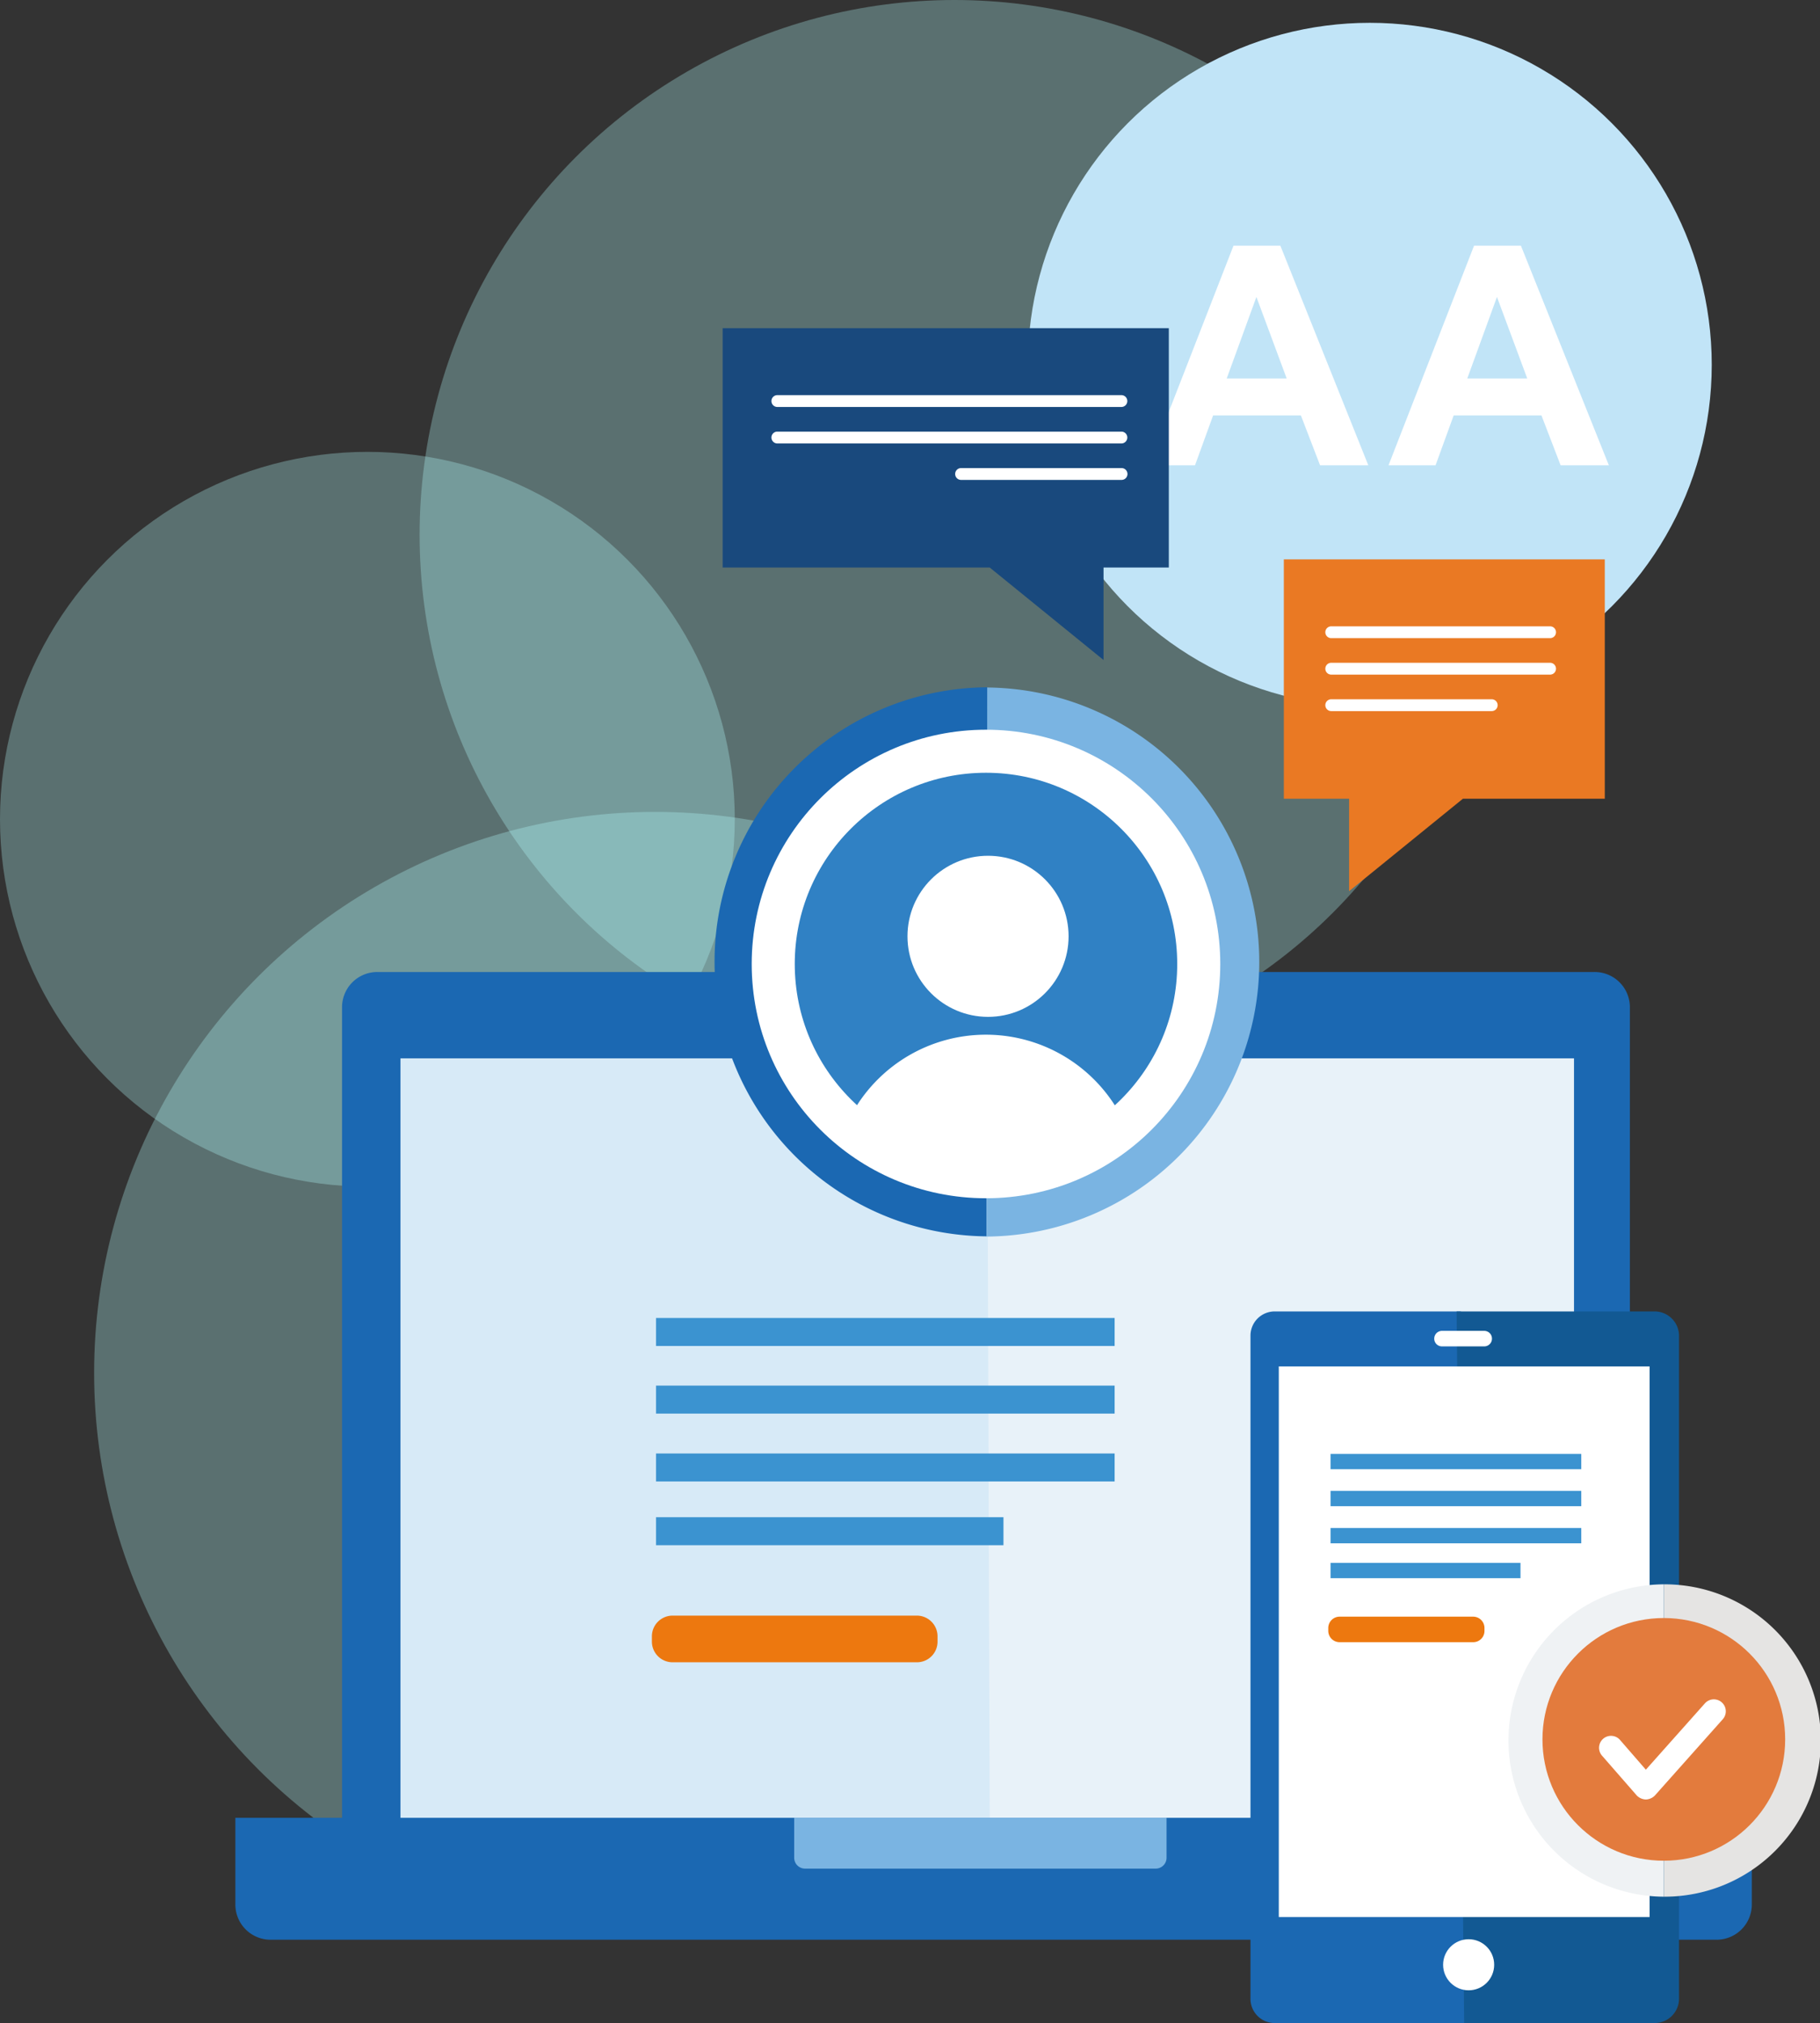 <svg xmlns="http://www.w3.org/2000/svg" width="404.704" height="449.881" viewBox="0 0 404.704 449.881">
    <rect x="0" y="0" width="404.704" height="449.881" fill="#333333" stroke="none"/>
    <defs>
        <clipPath id="clip-path">
            <circle id="Ellipse_437" data-name="Ellipse 437" cx="47.31" cy="47.31" r="47.31"/>
        </clipPath>
        <style>
            .cls-1{fill:#b7ffff;opacity:.298}.cls-2{fill:#1b68b2}.cls-5{fill:#7ab4e2}.cls-8{fill:#fff}.cls-10{fill:#3b93d0}.cls-11{fill:#ed780f}
        </style>
    </defs>
    <g id="computer-accessible" transform="translate(-907.482 -1266.823)">
        <g id="Group_12065" data-name="Group 12065" transform="translate(907.482 1266.823)">
            <circle id="Ellipse_492" data-name="Ellipse 492" class="cls-1" cx="118.928" cy="118.928" transform="translate(93.306)" r="118.928"/>
            <circle id="Ellipse_538" data-name="Ellipse 538" class="cls-1" cx="81.695" cy="81.695" transform="translate(0 100.484)" r="81.695"/>
        </g>
        <g id="Group_12093" data-name="Group 12093" transform="translate(928.412 1447.372)">
            <path id="Path_10220" data-name="Path 10220" class="cls-1" d="M118.928 246.316A118.928 118.928 0 0 1 0 127.388c0-65.682 184.609 118.928 118.928 118.928z" transform="translate(116.439 -74.653)"/>
            <circle id="Ellipse_538-2" data-name="Ellipse 538" class="cls-1" cx="124.749" cy="124.749" r="124.749"/>
        </g>
        <g id="Group_7434" data-name="Group 7434" transform="translate(959.818 1419.661)">
            <g id="Group_7574" data-name="Group 7574" transform="translate(0 63.312)">
                <g id="Group_7497" data-name="Group 7497">
                    <g id="Group_7494" data-name="Group 7494">
                        <g id="Group_7384" data-name="Group 7384">
                            <path id="Path_3881" data-name="Path 3881" class="cls-2" d="M328.371 192.609H42V7.851A7.834 7.834 0 0 1 49.851 0H320.52a7.835 7.835 0 0 1 7.851 7.851v184.758z" transform="translate(-18.277)"/>
                            <path id="Path_3882" data-name="Path 3882" d="M197.736 207.4H65V34h131.042" transform="translate(-28.286 -14.796)" style="fill:#d7eaf7"/>
                            <path id="Path_3883" data-name="Path 3883" d="M296 34h130.477v173.4H296.565" transform="translate(-128.809 -14.796)" style="fill:#e8f2f9"/>
                            <path id="Path_3884" data-name="Path 3884" class="cls-2" d="M0 333h337.206v19.261a7.834 7.834 0 0 1-7.851 7.851H7.851A7.834 7.834 0 0 1 0 352.261z" transform="translate(0 -144.91)"/>
                            <path id="Path_3885" data-name="Path 3885" class="cls-5" d="M220 333h82.8v8.868a2.411 2.411 0 0 1-2.429 2.429h-77.942a2.411 2.411 0 0 1-2.429-2.429z" transform="translate(-95.736 -144.91)"/>
                        </g>
                    </g>
                </g>
            </g>
            <g id="Group_7573" data-name="Group 7573" transform="translate(106.066)">
                <g id="Group_7402" data-name="Group 7402">
                    <g id="Group_7398" data-name="Group 7398">
                        <g id="Group_7397" data-name="Group 7397">
                            <g id="Group_7396" data-name="Group 7396">
                                <path id="Path_3895" data-name="Path 3895" class="cls-2" d="M452.983 255.8a61.052 61.052 0 0 1 .137-122.1" transform="translate(-392 -133.7)"/>
                                <path id="Path_3896" data-name="Path 3896" class="cls-5" d="M525.937 133.8a61.052 61.052 0 0 1-.137 122.1" transform="translate(-464.817 -133.754)"/>
                            </g>
                        </g>
                    </g>
                    <g id="Group_7401" data-name="Group 7401" transform="translate(12.58 14.22)">
                        <circle id="Ellipse_435" data-name="Ellipse 435" cx="47.31" cy="47.31" style="fill:#3081c4" r="47.31"/>
                        <g id="Group_7400" data-name="Group 7400" transform="translate(.957)">
                            <g id="Group_7399" data-name="Group 7399" style="clip-path:url(#clip-path)">
                                <circle id="Ellipse_436" data-name="Ellipse 436" class="cls-8" cx="17.912" cy="17.912" transform="translate(29.853 23.245)" r="17.912"/>
                                <path id="Path_3897" data-name="Path 3897" class="cls-8" d="M448.7 337.2a34.024 34.024 0 0 1 68.048.046" transform="translate(-435.437 -240.166)"/>
                            </g>
                            <circle id="Ellipse_438" data-name="Ellipse 438" cx="47.31" cy="47.31" style="fill:none;stroke:#fff;stroke-miterlimit:10;stroke-width:9.574px" r="47.31"/>
                        </g>
                    </g>
                </g>
            </g>
            <g id="Group_7576" data-name="Group 7576" transform="translate(92.622 140.253)">
                <g id="Group_7575" data-name="Group 7575" transform="translate(.924)">
                    <path id="Rectangle_2710" data-name="Rectangle 2710" class="cls-10" d="M0 0h101.974v6.221H0z"/>
                    <path id="Rectangle_2711" data-name="Rectangle 2711" class="cls-10" transform="translate(0 15.039)" d="M0 0h101.974v6.221H0z"/>
                    <path id="Rectangle_2712" data-name="Rectangle 2712" class="cls-10" transform="translate(0 30.132)" d="M0 0h101.974v6.221H0z"/>
                    <path id="Rectangle_2713" data-name="Rectangle 2713" class="cls-10" transform="translate(0 44.306)" d="M0 0h77.252v6.221H0z"/>
                </g>
                <path id="Path_3997" data-name="Path 3997" class="cls-11" d="M596.95 563.279h-54.383a4.607 4.607 0 0 1-4.567-4.567v-1.245a4.607 4.607 0 0 1 4.567-4.567h54.383a4.607 4.607 0 0 1 4.567 4.567v1.245a4.58 4.58 0 0 1-4.567 4.567z" transform="translate(-538 -486.715)"/>
            </g>
        </g>
        <g id="Group_10710" data-name="Group 10710" transform="translate(1185.545 1558.455)">
            <g id="Group_10707" data-name="Group 10707">
                <path id="Path_3944" data-name="Path 3944" class="cls-2" d="M48.438 158.25H5.357A5.384 5.384 0 0 1 0 152.892V5.357A5.384 5.384 0 0 1 5.357 0h41.427"/>
                <path id="Path_3945" data-name="Path 3945" d="M189.5 0h44a5.438 5.438 0 0 1 5.462 5.357v147.535a5.438 5.438 0 0 1-5.462 5.357h-42.314" transform="translate(-143.667)" style="fill:#125993"/>
                <path id="Rectangle_2742" data-name="Rectangle 2742" class="cls-8" transform="translate(6.295 12.221)" d="M0 0h82.458v122.452H0z"/>
                <circle id="Ellipse_453" data-name="Ellipse 453" class="cls-8" cx="5.678" cy="5.678" transform="translate(42.834 139.61)" r="5.678"/>
                <path id="Path_3946" data-name="Path 3946" class="cls-8" d="M176.61 20.956h-9.381a1.718 1.718 0 0 1-1.728-1.728 1.733 1.733 0 0 1 1.728-1.728h9.381a1.718 1.718 0 0 1 1.728 1.728 1.718 1.718 0 0 1-1.728 1.728z" transform="translate(-124.641 -13.18)"/>
            </g>
            <g id="Group_10708" data-name="Group 10708" transform="translate(57.183 60.687)">
                <g id="Group_7647" data-name="Group 7647">
                    <g id="Group_7646" data-name="Group 7646">
                        <path id="Path_4023" data-name="Path 4023" d="M63.929 98.459a34.73 34.73 0 0 1 0-69.459" transform="translate(-29.2 -29)" style="fill:#eff2f4"/>
                        <path id="Path_4024" data-name="Path 4024" d="M57 29a34.73 34.73 0 1 1 0 69.459" transform="translate(-22.27 -29)" style="fill:#e5e4e3"/>
                    </g>
                </g>
                <g id="Group_7650" data-name="Group 7650" transform="translate(7.745 7.496)">
                    <g id="Group_7649" data-name="Group 7649">
                        <g id="Group_7648" data-name="Group 7648">
                            <circle id="Ellipse_463" data-name="Ellipse 463" cx="26.984" cy="26.984" r="26.984" style="fill:#e37b3d"/>
                        </g>
                    </g>
                    <path id="Path_4025" data-name="Path 4025" class="cls-8" d="M55.879 71.747a2.948 2.948 0 0 1-2-.874L46.135 62a2.656 2.656 0 1 1 4-3.5l5.747 6.621L69 50.385a2.656 2.656 0 1 1 4 3.5L57.878 70.873a2.948 2.948 0 0 1-1.999.874z" transform="translate(-32.893 -31.396)"/>
                </g>
            </g>
            <g id="Group_10709" data-name="Group 10709" transform="translate(17.298 31.692)">
                <g id="Group_7575-2" data-name="Group 7575" transform="translate(.505)">
                    <path id="Rectangle_2710-2" data-name="Rectangle 2710" class="cls-10" d="M0 0h55.754v3.401H0z"/>
                    <path id="Rectangle_2711-2" data-name="Rectangle 2711" class="cls-10" transform="translate(0 8.223)" d="M0 0h55.754v3.401H0z"/>
                    <path id="Rectangle_2712-2" data-name="Rectangle 2712" class="cls-10" transform="translate(0 16.475)" d="M0 0h55.754v3.401H0z"/>
                    <path id="Rectangle_2713-2" data-name="Rectangle 2713" class="cls-10" transform="translate(0 24.224)" d="M0 0h42.237v3.401H0z"/>
                </g>
                <path id="Path_3997-2" data-name="Path 3997" class="cls-11" d="M570.231 558.574H540.5a2.519 2.519 0 0 1-2.5-2.5v-.674a2.519 2.519 0 0 1 2.5-2.5h29.734a2.519 2.519 0 0 1 2.5 2.5v.681a2.5 2.5 0 0 1-2.503 2.493z" transform="translate(-538 -516.714)"/>
            </g>
        </g>
        <g id="Group_12096" data-name="Group 12096" transform="translate(1136.038 1271.897)">
            <circle id="Ellipse_565" data-name="Ellipse 565" cx="76.038" cy="76.038" r="76.038" style="fill:#c1e4f7"/>
            <path id="Path_10221" data-name="Path 10221" d="M463.488 2565.1h-39.313v53.224h14.515v20.564l25.31-20.563h31.543V2565.1z" transform="translate(-367.251 -2445.786)" style="fill:#ea7923"/>
            <path id="Path_10222" data-name="Path 10222" class="cls-8" d="M487.73 2589.645h-48.661a1.316 1.316 0 0 1 0-2.632h48.661a1.316 1.316 0 0 1 0 2.632z" transform="translate(-371.602 -2452.808)"/>
            <path id="Path_10223" data-name="Path 10223" class="cls-8" d="M487.73 2601.579h-48.661a1.316 1.316 0 0 1 0-2.632h48.661a1.316 1.316 0 0 1 0 2.632z" transform="translate(-371.602 -2456.632)"/>
            <path id="Path_10224" data-name="Path 10224" class="cls-8" d="M474.753 2613.514h-35.684a1.316 1.316 0 0 1 0-2.632h35.685a1.316 1.316 0 0 1 0 2.632z" transform="translate(-371.602 -2460.456)"/>
        </g>
        <g id="Group_12106" data-name="Group 12106" transform="translate(1162.747 1321.466)">
            <g id="Group_12108" data-name="Group 12108">
                <g id="Group_12097" data-name="Group 12097">
                    <path id="Path_10229" data-name="Path 10229" class="cls-8" d="M4178.189 2395.63h-10.726l-4.264-11.092h-19.52l-4.03 11.092h-10.459l19.02-48.833h10.426zm-18.154-19.32-6.729-18.12-6.6 18.12z" transform="translate(-4129.19 -2346.798)"/>
                </g>
                <g id="Group_12107" data-name="Group 12107" transform="translate(53.491)">
                    <path id="Path_10229-2" data-name="Path 10229" class="cls-8" d="M4178.189 2395.63h-10.726l-4.264-11.092h-19.52l-4.03 11.092h-10.459l19.02-48.833h10.426zm-18.154-19.32-6.729-18.12-6.6 18.12z" transform="translate(-4129.19 -2346.798)"/>
                </g>
            </g>
        </g>
        <g id="Group_12109" data-name="Group 12109" transform="translate(1068.171 1339.801)">
            <path id="Path_10230" data-name="Path 10230" d="M322.225 2494.419h39.313v53.224h-14.516v20.564l-25.31-20.564h-59.388v-53.224z" transform="translate(-262.324 -2494.419)" style="fill:#19497d"/>
            <path id="Path_10231" data-name="Path 10231" class="cls-8" d="M356.111 2518.964h-76.505a1.316 1.316 0 0 1 0-2.632h76.505a1.316 1.316 0 1 1 0 2.632z" transform="translate(-267.441 -2501.441)"/>
            <path id="Path_10232" data-name="Path 10232" class="cls-8" d="M356.111 2530.9h-76.505a1.316 1.316 0 0 1 0-2.632h76.505a1.316 1.316 0 1 1 0 2.632z" transform="translate(-267.441 -2505.266)"/>
            <path id="Path_10233" data-name="Path 10233" class="cls-8" d="M375.36 2542.832h-35.684a1.316 1.316 0 0 1 0-2.631h35.684a1.316 1.316 0 1 1 0 2.631z" transform="translate(-286.691 -2509.089)"/>
        </g>
    </g>
</svg>
